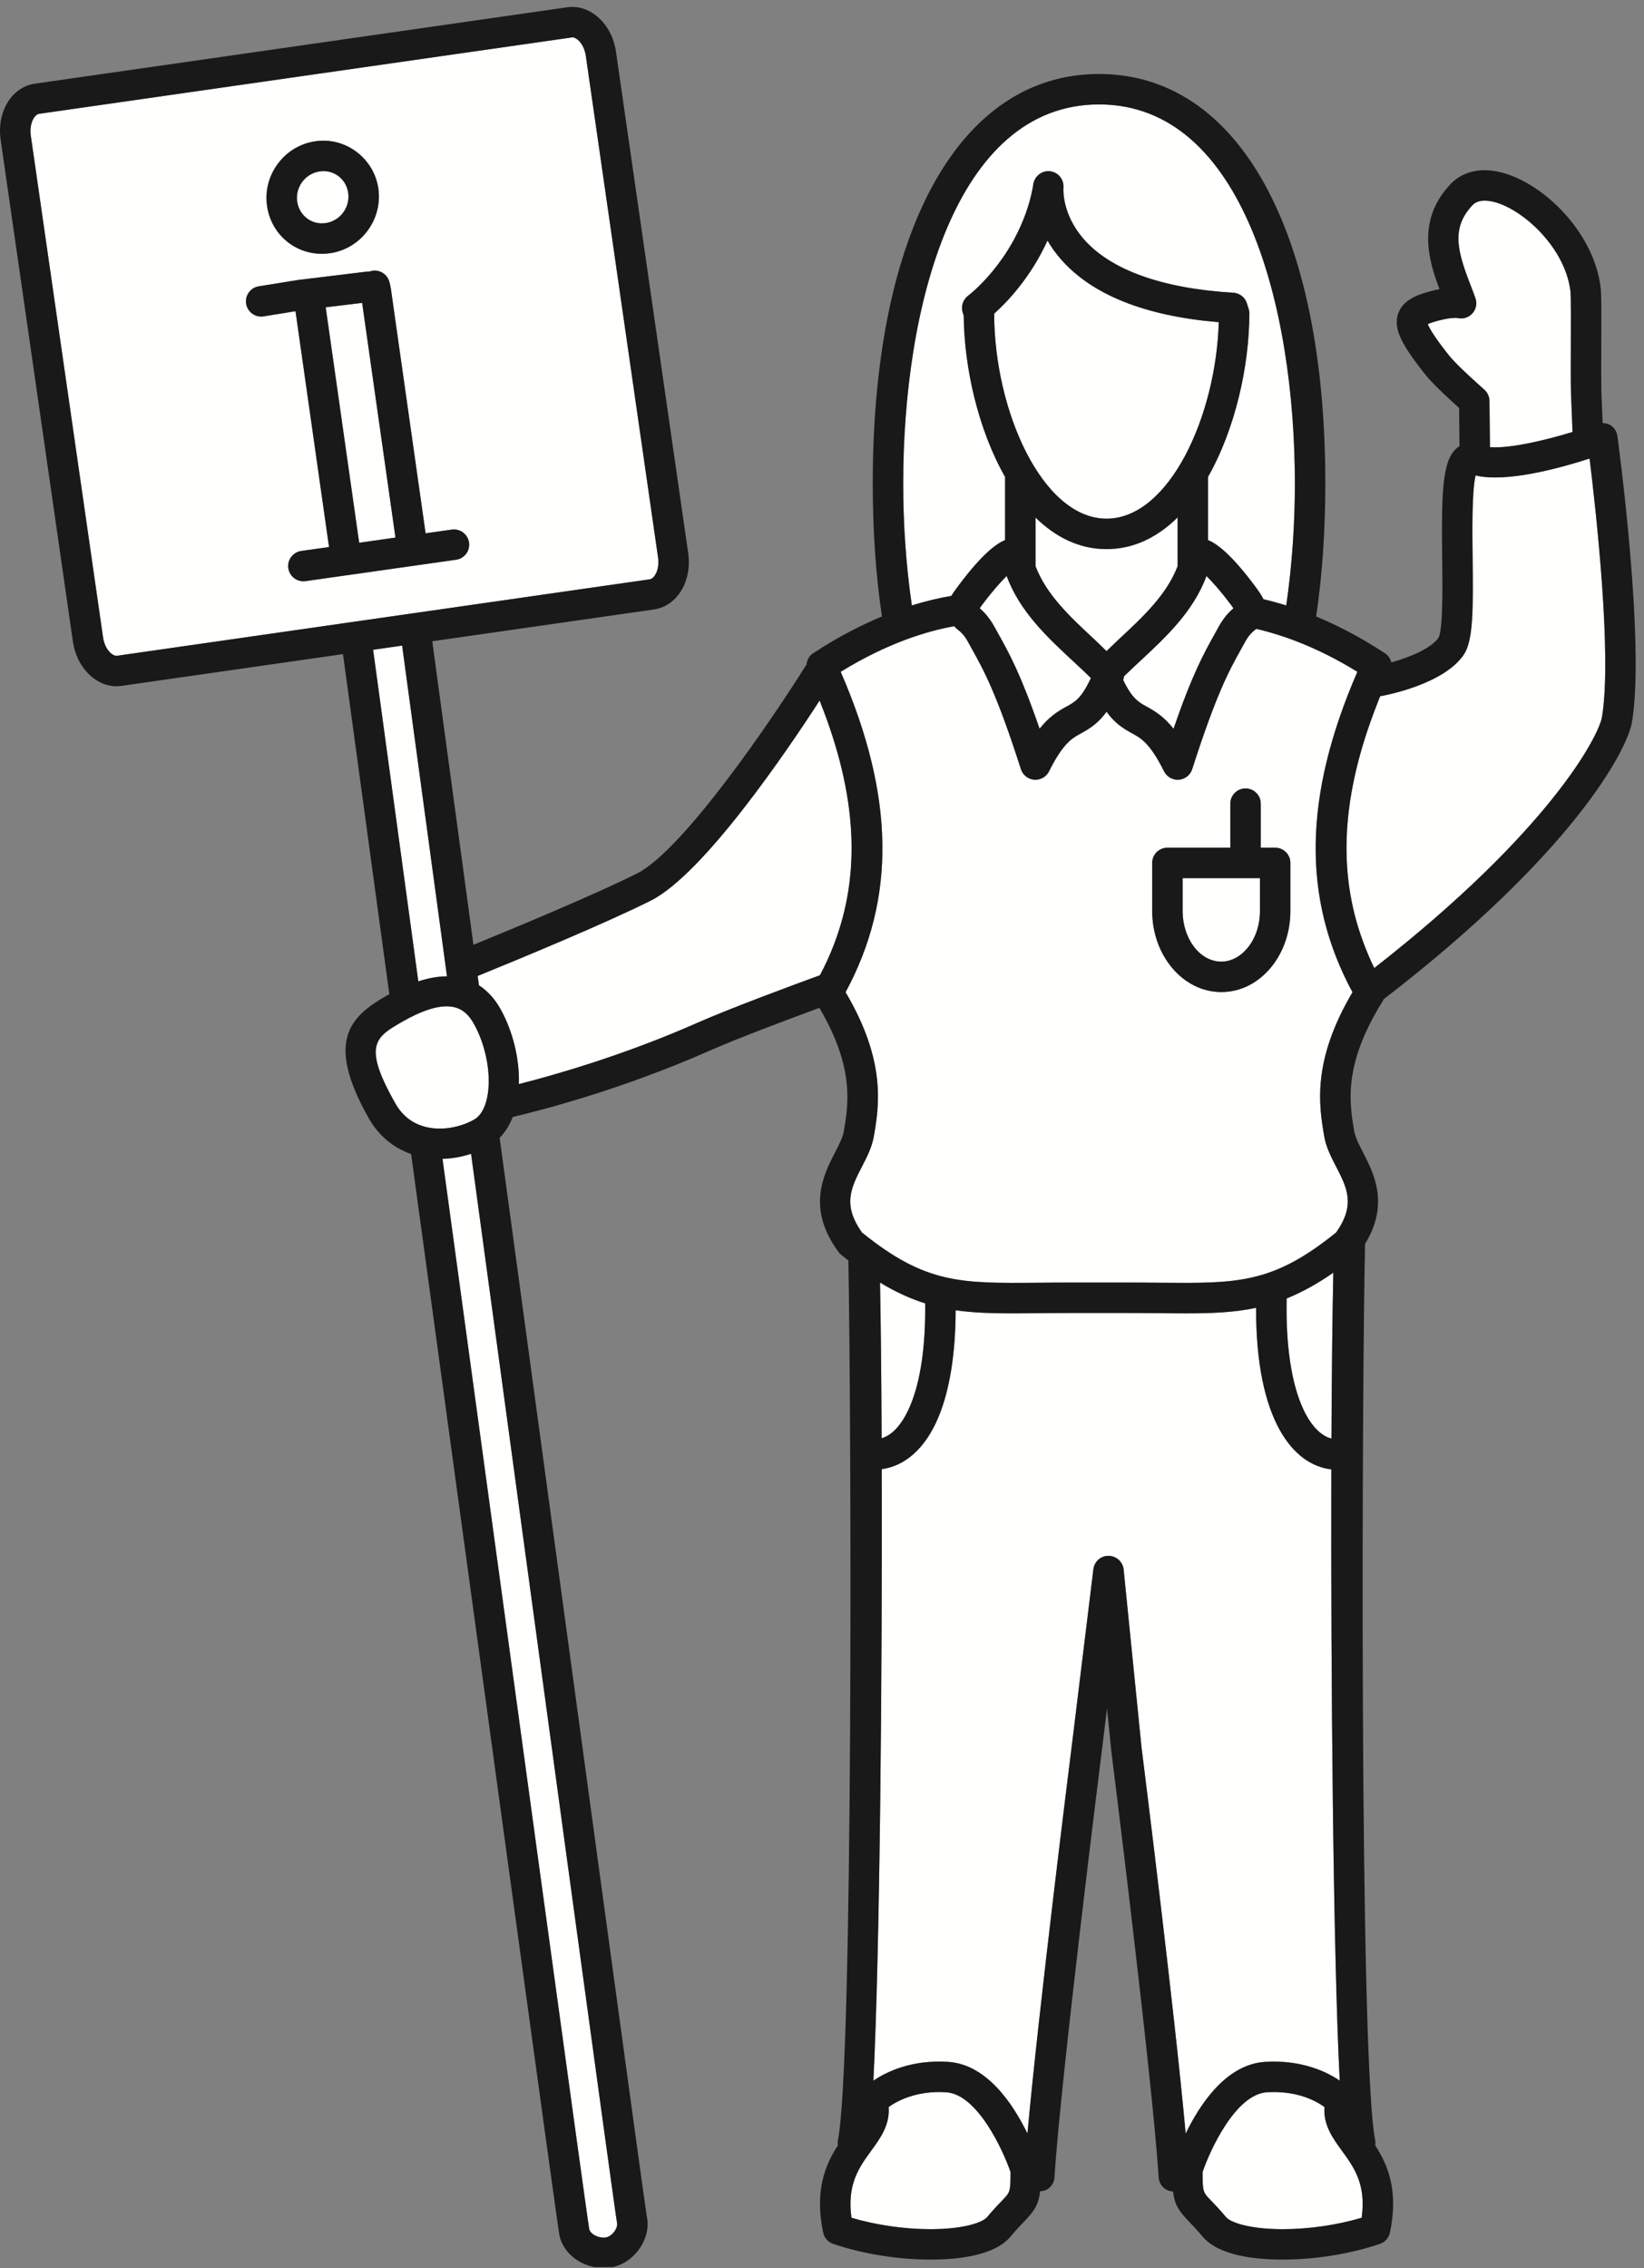 <?xml version="1.0" encoding="UTF-8"?>
<!DOCTYPE svg PUBLIC "-//W3C//DTD SVG 1.1//EN" "http://www.w3.org/Graphics/SVG/1.1/DTD/svg11.dtd">
<svg version="1.1" xmlns="http://www.w3.org/2000/svg" xmlns:xlink="http://www.w3.org/1999/xlink" x="0" y="0" width="108" height="149" viewBox="0, 0, 108, 149">
  <rect x="0" y="0" width="108" height="149" fill="#808080" stroke="none"/>
  <defs>
    <clipPath id="Clip_1">
      <path d="M-0,0.455 L107.453,0.455 L107.453,148.94 L-0,148.94 z"/>
    </clipPath>
  </defs>
  <g id="Layer_1">
    <path d="M53.886,46.133 C53.871,46.096 53.858,46.06 53.843,46.022 C51.734,49.284 46.222,57.432 42.736,59.175 C39.694,60.696 34.052,63.028 31.379,64.116 C31.407,64.319 31.435,64.525 31.463,64.729 C32.018,65.093 32.497,65.604 32.879,66.288 C33.702,67.769 34.135,69.579 34.087,71.22 C36.475,70.613 41.007,69.318 45.801,67.199 C48.016,66.221 52.202,64.676 53.866,64.069 C54.207,63.424 54.506,62.77 54.763,62.108 C56.588,57.394 56.299,52.216 53.886,46.133" fill="#FFFFFE"/>
    <path d="M29.069,76.132 C33.517,108.745 38.534,145.467 38.707,146.435 C38.789,146.812 39.408,147.07 39.825,146.984 C40.224,146.898 40.609,146.378 40.534,146.023 C40.417,145.484 35.409,108.673 30.946,75.8 C30.338,75.998 29.704,76.114 29.069,76.132" fill="#FFFFFE"/>
    <path d="M29.364,64.142 C28.271,56.088 27.259,48.624 26.417,42.413 L24.511,42.686 C25.352,48.861 26.373,56.355 27.48,64.471 C28.155,64.25 28.783,64.142 29.364,64.142" fill="#FFFFFE"/>
    <path d="M21.423,14.652 C22.357,14.501 23.009,13.613 22.875,12.672 C22.758,11.843 22.074,11.242 21.249,11.242 C21.16,11.242 21.07,11.249 20.98,11.264 C20.041,11.413 19.389,12.301 19.523,13.243 C19.654,14.163 20.487,14.805 21.423,14.652" fill="#FFFFFE"/>
    <path d="M29.962,36.772 L20.072,38.177 C20.024,38.184 19.977,38.186 19.93,38.186 C19.44,38.186 19.012,37.826 18.941,37.327 C18.863,36.78 19.244,36.274 19.791,36.196 L21.615,35.937 L19.413,20.445 L17.317,20.784 C17.263,20.793 17.209,20.797 17.156,20.797 C16.674,20.797 16.25,20.447 16.17,19.956 C16.083,19.411 16.453,18.897 16.998,18.81 L19.572,18.394 L24.179,17.835 C24.214,17.831 24.246,17.844 24.28,17.844 C24.296,17.838 24.307,17.825 24.324,17.82 C24.853,17.66 25.411,17.959 25.57,18.487 C25.619,18.647 25.655,18.822 25.682,19 L27.959,35.036 L29.681,34.792 C30.229,34.717 30.734,35.096 30.812,35.642 C30.89,36.188 30.509,36.694 29.962,36.772 z M20.663,9.289 C22.683,8.958 24.575,10.402 24.855,12.391 C25.142,14.402 23.745,16.304 21.74,16.627 C21.542,16.658 21.346,16.674 21.152,16.674 C19.319,16.674 17.802,15.35 17.544,13.524 C17.255,11.511 18.654,9.609 20.663,9.289 z M42.991,37.843 C43.206,37.557 43.297,37.091 43.23,36.626 L38.486,3.679 C38.373,2.89 37.891,2.454 37.601,2.454 L2.572,7.477 C2.232,7.527 1.916,8.164 2.023,8.91 L6.768,41.861 C6.881,42.648 7.361,43.083 7.649,43.083 L7.696,43.08 L42.682,38.058 C42.819,38.039 42.925,37.931 42.991,37.843" fill="#FFFFFE"/>
    <path d="M21.396,20.187 L23.595,35.656 L25.979,35.317 L23.79,19.897 L21.396,20.187" fill="#FFFFFE"/>
    <path d="M97.519,25.607 C97.726,25.795 97.845,26.06 97.848,26.339 L97.881,29.376 C99.122,29.474 101.361,28.973 103.305,28.378 L103.201,25.751 C103.185,25.057 103.189,23.86 103.194,22.657 C103.199,21.316 103.206,19.481 103.171,19.166 C102.816,15.978 99.409,13.182 97.538,13.182 C97.188,13.182 96.925,13.278 96.735,13.478 C95.307,14.983 95.753,16.527 96.597,18.711 C96.715,19.015 96.829,19.31 96.927,19.592 C97.048,19.937 96.97,20.322 96.723,20.594 C96.476,20.865 96.1,20.979 95.744,20.892 C95.744,20.892 95.702,20.882 95.601,20.882 C95.023,20.882 94.048,21.175 93.84,21.275 C93.825,21.283 93.811,21.29 93.798,21.297 C93.893,21.543 94.204,22.113 95.2,23.364 C95.669,23.946 96.785,24.948 97.321,25.43 L97.519,25.607" fill="#FFFFFE"/>
    <path d="M96.937,31.234 C96.687,32.275 96.72,34.967 96.741,36.658 C96.784,40.11 96.778,42.107 96.153,43.02 C94.835,44.946 91.113,45.66 90.693,45.735 C90.685,45.737 90.676,45.733 90.668,45.735 C90.58,45.948 90.504,46.157 90.421,46.369 C88.15,52.205 87.849,57.209 89.511,61.77 C89.735,62.386 89.985,62.995 90.28,63.596 C101.86,54.551 105.036,48.325 105.239,47.108 C105.912,43.095 104.842,33.511 104.425,30.124 C102.482,30.754 98.943,31.725 96.937,31.234" fill="#FFFFFE"/>
    <path d="M31.132,67.263 C30.689,66.468 30.136,66.112 29.341,66.112 C28.574,66.112 27.596,66.451 26.434,67.119 C24.672,68.133 23.788,68.642 25.981,72.505 C26.749,73.859 27.989,74.144 28.894,74.144 C29.667,74.144 30.49,73.927 31.152,73.549 C32.431,72.812 32.422,69.581 31.132,67.263" fill="#FFFFFE"/>
    <path d="M62.497,39.147 C62.629,38.928 62.785,38.718 62.932,38.52 C64.527,36.372 65.481,35.696 66.027,35.482 L66.027,31.332 C64.269,28.24 63.338,24.167 63.311,20.744 L63.243,20.528 C63.115,20.12 63.261,19.676 63.606,19.422 C63.632,19.402 66.502,17.234 67.639,13.224 C67.827,12.506 67.869,12.183 67.872,12.151 C67.929,11.646 68.357,11.245 68.868,11.245 C69.153,11.245 69.424,11.367 69.614,11.58 C69.796,11.783 69.884,12.068 69.863,12.341 C69.863,12.342 69.863,12.342 69.863,12.342 C69.863,12.342 69.863,12.342 69.863,12.343 C69.857,12.412 69.744,14.04 71.189,15.702 C72.958,17.736 76.357,18.956 81.019,19.23 C81.432,19.255 81.788,19.531 81.913,19.927 L82.027,20.286 C82.059,20.385 82.074,20.486 82.074,20.589 C82.074,24.04 81.144,28.188 79.361,31.326 L79.361,35.483 C79.906,35.696 80.86,36.374 82.455,38.52 C82.65,38.782 82.855,39.068 83.005,39.367 C83.467,39.476 83.966,39.609 84.498,39.776 C84.885,37.124 85.065,34.389 85.065,31.754 C85.065,20.27 81.696,6.861 72.2,6.861 C62.704,6.861 59.334,20.27 59.334,31.754 C59.334,34.389 59.514,37.124 59.902,39.776 C60.893,39.466 61.763,39.27 62.497,39.147" fill="#FFFFFE"/>
    <path d="M59.807,92.321 C60.481,90.701 60.812,88.396 60.778,85.625 C59.824,85.326 58.853,84.889 57.811,84.258 C57.863,86.836 57.899,90.395 57.917,94.49 C58.836,94.212 59.445,93.19 59.807,92.321" fill="#FFFFFE"/>
    <path d="M83.104,135.455 C85.483,135.312 87.113,136.082 88.01,136.687 C87.579,128.186 87.423,110.041 87.461,96.532 C84.96,96.248 82.495,93.313 82.517,85.917 C81.043,86.232 79.554,86.281 77.837,86.281 C77.31,86.281 76.754,86.275 76.165,86.27 C75.505,86.264 74.802,86.257 74.047,86.257 L70.352,86.257 C69.597,86.257 68.894,86.264 68.234,86.27 C67.645,86.275 67.089,86.281 66.562,86.281 C65.192,86.281 63.968,86.249 62.78,86.077 C62.772,88.915 62.39,91.321 61.653,93.09 C60.812,95.109 59.496,96.304 57.924,96.517 C57.96,110.029 57.804,128.189 57.375,136.689 C58.274,136.082 59.908,135.306 62.283,135.455 C64.828,135.619 66.552,138.22 67.496,140.165 C68.248,131.894 70.303,115.534 70.401,114.755 L71.828,103.092 C71.89,102.586 72.318,102.199 72.831,102.213 C73.341,102.219 73.765,102.606 73.816,103.113 L74.989,114.78 C75.084,115.537 77.139,131.896 77.891,140.166 C78.835,138.222 80.559,135.619 83.104,135.455" fill="#FFFFFE"/>
    <path d="M87.468,94.512 C87.488,90.043 87.53,86.227 87.591,83.608 C86.498,84.369 85.495,84.911 84.525,85.302 C84.399,91.145 85.883,94.095 87.468,94.512" fill="#FFFFFE"/>
    <path d="M62.155,137.451 C60.222,137.33 58.947,138.012 58.379,138.422 C58.471,139.595 57.82,140.488 57.234,141.291 C56.444,142.376 55.628,143.496 55.935,145.696 C57.546,146.176 59.406,146.446 61.13,146.446 C63.229,146.446 64.532,146.031 64.855,145.645 C65.269,145.149 65.591,144.815 65.842,144.555 C66.364,144.014 66.384,143.993 66.385,142.692 C65.881,141.226 64.204,137.583 62.155,137.451" fill="#FFFFFE"/>
    <path d="M87.009,138.42 C86.444,138.01 85.187,137.333 83.231,137.451 C81.176,137.584 79.503,141.226 79.002,142.691 C79.003,143.993 79.023,144.014 79.545,144.555 C79.796,144.815 80.119,145.149 80.533,145.645 C80.856,146.031 82.159,146.446 84.257,146.446 C85.981,146.446 87.842,146.176 89.452,145.696 C89.759,143.495 88.943,142.376 88.153,141.291 C87.567,140.487 86.915,139.593 87.009,138.42" fill="#FFFFFE"/>
    <path d="M84.77,59.845 C84.77,61.231 84.321,62.544 83.506,63.54 C82.642,64.594 81.479,65.174 80.23,65.174 C77.728,65.174 75.691,62.783 75.691,59.845 L75.691,56.69 C75.691,56.138 76.139,55.69 76.691,55.69 L80.824,55.69 L80.824,52.797 C80.824,52.244 81.272,51.797 81.824,51.797 C82.377,51.797 82.824,52.244 82.824,52.797 L82.824,55.69 L83.77,55.69 C84.322,55.69 84.77,56.138 84.77,56.69 L84.77,59.845 z M89.171,44.134 C86.521,42.501 84.225,41.704 82.526,41.313 C82.52,41.318 82.517,41.323 82.511,41.328 C82.3,41.497 82.062,41.687 81.812,42.14 L81.556,42.602 C80.752,44.045 79.922,45.537 78.319,50.532 C78.195,50.919 77.849,51.192 77.443,51.224 C77.418,51.226 77.392,51.227 77.366,51.227 C76.99,51.227 76.643,51.015 76.472,50.674 C75.544,48.818 74.967,48.502 74.355,48.168 C73.75,47.837 73.225,47.492 72.693,46.76 C72.162,47.492 71.637,47.837 71.032,48.168 C70.42,48.502 69.842,48.818 68.915,50.674 C68.744,51.015 68.396,51.227 68.021,51.227 C67.995,51.227 67.969,51.226 67.943,51.224 C67.538,51.192 67.192,50.919 67.068,50.532 C65.465,45.537 64.634,44.045 63.831,42.602 L63.574,42.138 C63.325,41.686 63.087,41.496 62.877,41.328 C62.797,41.265 62.748,41.202 62.684,41.14 C60.948,41.447 58.338,42.218 55.228,44.134 C58.773,52.299 58.876,59.023 55.549,65.185 C58.242,69.744 57.743,72.673 57.409,74.634 C57.285,75.362 56.953,76.007 56.631,76.631 C55.908,78.035 55.333,79.149 56.627,80.971 C60.808,84.352 63.108,84.314 68.214,84.27 C68.88,84.264 69.59,84.257 70.352,84.257 L74.047,84.257 C74.809,84.257 75.519,84.264 76.184,84.27 C81.288,84.313 83.591,84.353 87.771,80.971 C89.065,79.149 88.491,78.035 87.767,76.631 C87.446,76.007 87.114,75.362 86.994,74.659 C86.656,72.674 86.157,69.744 88.85,65.185 C85.523,59.024 85.626,52.299 89.171,44.134" fill="#FFFFFE"/>
    <path d="M72.693,42.774 C72.963,42.519 73.223,42.256 73.497,42.002 C75.108,40.504 76.64,39.078 77.361,37.196 L77.361,33.994 C76.06,35.272 74.505,36.074 72.692,36.074 C70.881,36.074 69.327,35.275 68.027,33.999 L68.027,37.197 C68.748,39.079 70.279,40.504 71.889,42.001 C72.163,42.256 72.424,42.518 72.693,42.774" fill="#FFFFFE"/>
    <path d="M77.691,59.845 C77.691,61.681 78.83,63.174 80.23,63.174 C80.869,63.174 81.482,62.853 81.96,62.272 C82.482,61.634 82.77,60.771 82.77,59.845 L82.77,57.69 L77.691,57.69 L77.691,59.845" fill="#FFFFFE"/>
    <path d="M75.314,46.413 C75.91,46.738 76.478,47.101 77.093,47.875 C78.334,44.278 79.081,42.935 79.809,41.629 L80.059,41.177 C80.396,40.565 80.752,40.199 81.028,39.959 C80.98,39.891 80.922,39.81 80.85,39.713 C80.277,38.941 79.693,38.271 79.258,37.842 C78.386,40.188 76.596,41.852 74.858,43.467 C74.516,43.785 74.177,44.103 73.843,44.425 C73.835,44.507 73.814,44.588 73.784,44.667 C74.369,45.888 74.796,46.13 75.314,46.413" fill="#FFFFFE"/>
    <path d="M66.129,37.842 C65.694,38.271 65.11,38.941 64.537,39.713 C64.465,39.81 64.407,39.891 64.359,39.959 C64.635,40.199 64.991,40.565 65.327,41.175 L65.578,41.629 C66.305,42.935 67.053,44.278 68.294,47.876 C68.909,47.101 69.477,46.738 70.073,46.413 C70.61,46.12 71.047,45.881 71.665,44.54 C71.294,44.178 70.911,43.822 70.527,43.466 C68.79,41.852 67.002,40.188 66.129,37.842" fill="#FFFFFE"/>
    <path d="M72.692,34.074 C76.79,34.074 79.882,27.378 80.065,21.167 C75.216,20.761 71.725,19.365 69.681,17.015 C69.328,16.609 69.043,16.202 68.813,15.805 C67.687,18.274 66.118,19.884 65.311,20.603 C65.315,26.965 68.471,34.074 72.692,34.074" fill="#FFFFFE"/>
    <path d="M20.98,11.264 C21.07,11.249 21.16,11.242 21.249,11.242 C22.074,11.242 22.758,11.843 22.875,12.672 C23.009,13.613 22.357,14.501 21.423,14.652 C20.487,14.805 19.654,14.163 19.523,13.243 C19.389,12.301 20.041,11.413 20.98,11.264 z M21.152,16.674 C21.346,16.674 21.542,16.658 21.74,16.627 C23.745,16.304 25.142,14.402 24.855,12.391 C24.575,10.402 22.683,8.958 20.663,9.289 C18.654,9.609 17.255,11.511 17.544,13.524 C17.802,15.35 19.319,16.674 21.152,16.674" fill="#1A1919"/>
    <g clip-path="url(#Clip_1)">
      <path d="M23.595,35.656 L21.396,20.187 L23.79,19.897 L25.979,35.317 L23.595,35.656 z M29.681,34.792 L27.959,35.036 L25.682,19 C25.655,18.822 25.619,18.647 25.57,18.487 C25.411,17.959 24.853,17.66 24.324,17.82 C24.307,17.825 24.296,17.838 24.28,17.844 C24.246,17.844 24.214,17.831 24.179,17.835 L19.572,18.394 L16.998,18.81 C16.453,18.897 16.083,19.411 16.17,19.956 C16.25,20.447 16.674,20.797 17.156,20.797 C17.209,20.797 17.263,20.793 17.317,20.784 L19.413,20.445 L21.615,35.937 L19.791,36.196 C19.244,36.274 18.863,36.78 18.941,37.327 C19.012,37.826 19.44,38.186 19.93,38.186 C19.977,38.186 20.024,38.184 20.072,38.177 L29.962,36.772 C30.509,36.694 30.89,36.188 30.812,35.642 C30.734,35.096 30.229,34.717 29.681,34.792" fill="#1A1919"/>
      <path d="M105.239,47.108 C105.036,48.325 101.86,54.551 90.28,63.596 C89.985,62.995 89.735,62.386 89.511,61.77 C87.849,57.209 88.15,52.205 90.421,46.369 C90.504,46.157 90.58,45.948 90.668,45.735 C90.676,45.733 90.685,45.737 90.693,45.735 C91.113,45.66 94.835,44.946 96.153,43.02 C96.778,42.107 96.784,40.11 96.741,36.658 C96.72,34.967 96.687,32.275 96.937,31.234 C98.943,31.725 102.482,30.754 104.425,30.124 C104.842,33.511 105.912,43.095 105.239,47.108 z M86.994,74.659 C87.114,75.362 87.446,76.007 87.767,76.631 C88.491,78.035 89.065,79.149 87.771,80.971 C83.591,84.353 81.288,84.313 76.184,84.27 C75.519,84.264 74.809,84.257 74.047,84.257 L70.352,84.257 C69.59,84.257 68.88,84.264 68.214,84.27 C63.108,84.314 60.808,84.352 56.627,80.971 C55.333,79.149 55.908,78.035 56.631,76.631 C56.953,76.007 57.285,75.362 57.409,74.634 C57.743,72.673 58.242,69.744 55.549,65.185 C58.876,59.023 58.773,52.299 55.228,44.134 C58.338,42.218 60.948,41.447 62.684,41.14 C62.748,41.202 62.797,41.265 62.877,41.328 C63.087,41.496 63.325,41.686 63.574,42.138 L63.831,42.602 C64.634,44.045 65.465,45.537 67.068,50.532 C67.192,50.919 67.538,51.192 67.943,51.224 C67.969,51.226 67.995,51.227 68.021,51.227 C68.396,51.227 68.744,51.015 68.915,50.674 C69.842,48.818 70.42,48.502 71.032,48.168 C71.637,47.837 72.162,47.492 72.693,46.76 C73.225,47.492 73.75,47.837 74.355,48.168 C74.967,48.502 75.544,48.818 76.472,50.674 C76.643,51.015 76.99,51.227 77.366,51.227 C77.392,51.227 77.418,51.226 77.443,51.224 C77.849,51.192 78.195,50.919 78.319,50.532 C79.922,45.537 80.752,44.045 81.556,42.602 L81.812,42.14 C82.062,41.687 82.3,41.497 82.511,41.328 C82.517,41.323 82.52,41.318 82.526,41.313 C84.225,41.704 86.521,42.501 89.171,44.134 C85.626,52.299 85.523,59.024 88.85,65.185 C86.157,69.744 86.656,72.674 86.994,74.659 z M89.452,145.696 C87.842,146.176 85.981,146.446 84.257,146.446 C82.159,146.446 80.856,146.031 80.533,145.645 C80.119,145.149 79.796,144.815 79.545,144.555 C79.023,144.014 79.003,143.993 79.002,142.691 C79.503,141.226 81.176,137.584 83.231,137.451 C85.187,137.333 86.444,138.01 87.009,138.42 C86.915,139.593 87.567,140.487 88.153,141.291 C88.943,142.376 89.759,143.495 89.452,145.696 z M84.525,85.302 C85.495,84.911 86.498,84.369 87.591,83.608 C87.53,86.227 87.488,90.043 87.468,94.512 C85.883,94.095 84.399,91.145 84.525,85.302 z M57.811,84.258 C58.853,84.889 59.824,85.326 60.778,85.625 C60.812,88.396 60.481,90.701 59.807,92.321 C59.445,93.19 58.836,94.212 57.917,94.49 C57.899,90.395 57.863,86.836 57.811,84.258 z M77.891,140.166 C77.139,131.896 75.084,115.537 74.989,114.78 L73.816,103.113 C73.765,102.606 73.341,102.219 72.831,102.213 C72.318,102.199 71.89,102.586 71.828,103.092 L70.401,114.755 C70.303,115.534 68.248,131.894 67.496,140.165 C66.552,138.22 64.828,135.619 62.283,135.455 C59.908,135.306 58.274,136.082 57.375,136.689 C57.804,128.189 57.96,110.029 57.924,96.517 C59.496,96.304 60.812,95.109 61.653,93.09 C62.39,91.321 62.772,88.915 62.78,86.077 C63.968,86.249 65.192,86.281 66.562,86.281 C67.089,86.281 67.645,86.275 68.234,86.27 C68.894,86.264 69.597,86.257 70.352,86.257 L74.047,86.257 C74.802,86.257 75.505,86.264 76.165,86.27 C76.754,86.275 77.31,86.281 77.837,86.281 C79.554,86.281 81.043,86.232 82.517,85.917 C82.495,93.313 84.96,96.248 87.461,96.532 C87.423,110.041 87.579,128.186 88.01,136.687 C87.113,136.082 85.483,135.312 83.104,135.455 C80.559,135.619 78.835,138.222 77.891,140.166 z M65.842,144.555 C65.591,144.815 65.269,145.149 64.855,145.645 C64.532,146.031 63.229,146.446 61.13,146.446 C59.406,146.446 57.546,146.176 55.935,145.696 C55.628,143.496 56.444,142.376 57.234,141.291 C57.82,140.488 58.471,139.595 58.379,138.422 C58.947,138.012 60.222,137.33 62.155,137.451 C64.204,137.583 65.881,141.226 66.385,142.692 C66.384,143.993 66.364,144.014 65.842,144.555 z M53.866,64.069 C52.202,64.676 48.016,66.221 45.801,67.199 C41.007,69.318 36.475,70.613 34.087,71.22 C34.135,69.579 33.702,67.769 32.879,66.288 C32.497,65.604 32.018,65.093 31.463,64.729 C31.435,64.525 31.407,64.319 31.379,64.116 C34.052,63.028 39.694,60.696 42.736,59.175 C46.222,57.432 51.734,49.284 53.843,46.022 C53.858,46.06 53.871,46.096 53.886,46.133 C56.299,52.216 56.588,57.394 54.763,62.108 C54.506,62.77 54.207,63.424 53.866,64.069 z M40.534,146.023 C40.609,146.378 40.224,146.898 39.825,146.984 C39.408,147.07 38.789,146.812 38.707,146.435 C38.534,145.467 33.517,108.745 29.069,76.132 C29.704,76.114 30.338,75.998 30.946,75.8 C35.409,108.673 40.417,145.484 40.534,146.023 z M25.981,72.505 C23.788,68.642 24.672,68.133 26.434,67.119 C27.596,66.451 28.574,66.112 29.341,66.112 C30.136,66.112 30.689,66.468 31.132,67.263 C32.422,69.581 32.431,72.812 31.152,73.549 C30.49,73.927 29.667,74.144 28.894,74.144 C27.989,74.144 26.749,73.859 25.981,72.505 z M24.511,42.686 L26.417,42.413 C27.259,48.624 28.271,56.088 29.364,64.142 C28.783,64.142 28.155,64.25 27.48,64.471 C26.373,56.355 25.352,48.861 24.511,42.686 z M7.696,43.08 L7.649,43.083 C7.361,43.083 6.881,42.648 6.768,41.861 L2.023,8.91 C1.916,8.164 2.232,7.527 2.572,7.477 L37.601,2.454 C37.891,2.454 38.373,2.89 38.486,3.679 L43.23,36.626 C43.297,37.091 43.206,37.557 42.991,37.843 C42.925,37.931 42.819,38.039 42.682,38.058 L7.696,43.08 z M73.843,44.425 C74.177,44.103 74.516,43.785 74.858,43.467 C76.596,41.852 78.386,40.188 79.258,37.842 C79.693,38.271 80.277,38.941 80.85,39.713 C80.922,39.81 80.98,39.891 81.028,39.959 C80.752,40.199 80.396,40.565 80.059,41.177 L79.809,41.629 C79.081,42.935 78.334,44.278 77.093,47.875 C76.478,47.101 75.91,46.738 75.314,46.413 C74.796,46.13 74.369,45.888 73.784,44.667 C73.814,44.588 73.835,44.507 73.843,44.425 z M65.311,20.603 C66.118,19.884 67.687,18.274 68.813,15.805 C69.043,16.202 69.328,16.609 69.681,17.015 C71.725,19.365 75.216,20.761 80.065,21.167 C79.882,27.378 76.79,34.074 72.692,34.074 C68.471,34.074 65.315,26.965 65.311,20.603 z M71.665,44.54 C71.047,45.881 70.61,46.12 70.073,46.413 C69.477,46.738 68.909,47.101 68.294,47.876 C67.053,44.278 66.305,42.935 65.578,41.629 L65.327,41.175 C64.991,40.565 64.635,40.199 64.359,39.959 C64.407,39.891 64.465,39.81 64.537,39.713 C65.11,38.941 65.694,38.271 66.129,37.842 C67.002,40.188 68.79,41.852 70.527,43.466 C70.911,43.822 71.294,44.178 71.665,44.54 z M68.027,37.197 L68.027,33.999 C69.327,35.275 70.881,36.074 72.692,36.074 C74.505,36.074 76.06,35.272 77.361,33.994 L77.361,37.196 C76.64,39.078 75.108,40.504 73.497,42.002 C73.223,42.256 72.963,42.519 72.693,42.774 C72.424,42.518 72.163,42.256 71.889,42.001 C70.279,40.504 68.748,39.079 68.027,37.197 z M72.2,6.861 C81.696,6.861 85.065,20.27 85.065,31.754 C85.065,34.389 84.885,37.124 84.498,39.776 C83.966,39.609 83.467,39.476 83.005,39.367 C82.855,39.068 82.65,38.782 82.455,38.52 C80.86,36.374 79.906,35.696 79.361,35.483 L79.361,31.326 C81.144,28.188 82.074,24.04 82.074,20.589 C82.074,20.486 82.059,20.385 82.027,20.286 L81.913,19.927 C81.788,19.531 81.432,19.255 81.019,19.23 C76.357,18.956 72.958,17.736 71.189,15.702 C69.744,14.04 69.857,12.412 69.863,12.343 C69.863,12.342 69.863,12.342 69.863,12.342 C69.863,12.342 69.863,12.342 69.863,12.341 C69.884,12.068 69.796,11.783 69.614,11.58 C69.424,11.367 69.153,11.245 68.868,11.245 C68.357,11.245 67.929,11.646 67.872,12.151 C67.869,12.183 67.827,12.506 67.639,13.224 C66.502,17.234 63.632,19.402 63.606,19.422 C63.261,19.676 63.115,20.12 63.243,20.528 L63.311,20.744 C63.338,24.167 64.269,28.24 66.027,31.332 L66.027,35.482 C65.481,35.696 64.527,36.372 62.932,38.52 C62.785,38.718 62.629,38.928 62.497,39.147 C61.763,39.27 60.893,39.466 59.902,39.776 C59.514,37.124 59.334,34.389 59.334,31.754 C59.334,20.27 62.704,6.861 72.2,6.861 z M95.2,23.364 C94.204,22.113 93.893,21.543 93.798,21.297 C93.811,21.29 93.825,21.283 93.84,21.275 C94.048,21.175 95.023,20.882 95.601,20.882 C95.702,20.882 95.744,20.892 95.744,20.892 C96.1,20.979 96.476,20.865 96.723,20.594 C96.97,20.322 97.048,19.937 96.927,19.592 C96.829,19.31 96.715,19.015 96.597,18.711 C95.753,16.527 95.307,14.983 96.735,13.478 C96.925,13.278 97.188,13.182 97.538,13.182 C99.409,13.182 102.816,15.978 103.171,19.166 C103.206,19.481 103.199,21.316 103.194,22.657 C103.189,23.86 103.185,25.057 103.201,25.751 L103.305,28.378 C101.361,28.973 99.122,29.474 97.881,29.376 L97.848,26.339 C97.845,26.06 97.726,25.795 97.519,25.607 L97.321,25.43 C96.785,24.948 95.669,23.946 95.2,23.364 z M106.253,28.645 C106.212,28.345 106.038,28.079 105.779,27.923 C105.627,27.832 105.456,27.798 105.283,27.794 L105.199,25.688 C105.185,25.024 105.189,23.848 105.194,22.665 C105.202,20.625 105.204,19.353 105.159,18.945 C104.701,14.837 100.516,11.182 97.538,11.182 C96.636,11.182 95.857,11.499 95.285,12.102 C93.055,14.45 93.849,17.101 94.564,18.996 C93.881,19.128 93.229,19.346 92.949,19.485 C92.684,19.617 91.979,19.969 91.799,20.784 C91.602,21.674 92.065,22.64 93.639,24.614 C94.141,25.237 95.031,26.059 95.853,26.8 L95.88,29.313 C95.873,29.317 95.864,29.319 95.857,29.324 C94.769,30.033 94.684,32.008 94.741,36.684 C94.765,38.542 94.799,41.351 94.502,41.892 C94.018,42.6 92.608,43.179 91.4,43.518 C91.342,43.278 91.203,43.061 90.984,42.917 C89.36,41.849 87.84,41.073 86.463,40.499 C86.859,37.829 87.065,34.905 87.065,31.754 C87.065,15.166 81.37,4.861 72.2,4.861 C63.031,4.861 57.334,15.166 57.334,31.754 C57.334,34.905 57.541,37.829 57.937,40.499 C56.56,41.072 55.039,41.849 53.415,42.917 C53.149,43.092 53.006,43.376 52.982,43.675 C52.968,43.694 52.947,43.705 52.934,43.726 C50.891,47.005 44.914,55.85 41.841,57.386 C39.062,58.775 33.903,60.923 31.102,62.068 C30.095,54.65 29.168,47.817 28.397,42.129 L42.963,40.038 C43.599,39.948 44.177,39.595 44.591,39.043 C45.128,38.326 45.354,37.342 45.21,36.341 L40.465,3.394 C40.207,1.587 38.791,0.266 37.271,0.477 L2.284,5.498 C0.762,5.722 -0.223,7.346 0.044,9.195 L4.788,42.146 C5.029,43.82 6.259,45.083 7.649,45.083 C7.76,45.083 7.872,45.075 7.982,45.06 L22.531,42.972 C23.4,49.354 24.447,57.04 25.576,65.315 C25.528,65.342 25.484,65.358 25.436,65.386 C23.046,66.762 21.306,68.321 24.241,73.491 C24.877,74.612 25.845,75.406 27.008,75.818 C31.525,108.942 36.623,146.252 36.748,146.836 C37.046,148.221 38.407,149 39.659,149 C39.858,149 40.054,148.98 40.243,148.94 C41.725,148.622 42.795,147.031 42.493,145.625 C42.322,144.657 37.26,107.435 32.823,74.749 C33.192,74.374 33.477,73.909 33.682,73.382 C35.744,72.895 40.931,71.538 46.61,69.029 C48.477,68.203 51.9,66.923 53.828,66.213 C56.138,70.132 55.738,72.532 55.433,74.323 C55.365,74.722 55.117,75.204 54.854,75.715 C54.102,77.173 52.966,79.378 55.09,82.258 C55.14,82.325 55.198,82.386 55.263,82.438 C55.423,82.569 55.577,82.686 55.734,82.81 C55.928,93.71 56.064,135.561 55.043,140.622 C55.022,140.729 55.03,140.837 55.043,140.943 C54.234,142.188 53.494,143.886 54.076,146.67 C54.148,147.016 54.398,147.297 54.732,147.411 C56.66,148.069 58.992,148.446 61.13,148.446 C61.13,148.446 61.13,148.446 61.131,148.446 C62.95,148.446 65.339,148.183 66.389,146.929 C66.763,146.48 67.055,146.179 67.281,145.943 C67.967,145.233 68.23,144.822 68.328,143.957 C68.531,143.946 68.73,143.894 68.893,143.767 C69.116,143.59 69.254,143.327 69.272,143.043 C69.676,136.574 72.358,115.22 72.386,115.001 L72.724,112.24 L73.002,115.005 C73.028,115.22 75.71,136.574 76.115,143.043 C76.132,143.327 76.271,143.59 76.494,143.767 C76.658,143.895 76.857,143.961 77.062,143.972 C77.162,144.827 77.425,145.237 78.106,145.943 C78.333,146.179 78.624,146.48 78.999,146.929 C80.049,148.183 82.438,148.446 84.257,148.446 C84.257,148.446 84.257,148.446 84.258,148.446 C86.396,148.446 88.727,148.069 90.655,147.411 C90.989,147.297 91.238,147.016 91.311,146.67 C91.894,143.886 91.152,142.186 90.343,140.942 C90.356,140.836 90.365,140.728 90.343,140.622 C89.284,135.372 89.471,90.506 89.676,81.714 C91.288,79.099 90.248,77.079 89.545,75.715 C89.282,75.204 89.034,74.722 88.961,74.299 C88.648,72.46 88.22,69.943 90.854,65.738 C90.872,65.71 90.88,65.677 90.895,65.647 C103.333,56.07 106.903,49.282 107.211,47.438 C108.082,42.25 106.328,29.198 106.253,28.645" fill="#1A1919"/>
    </g>
    <path d="M82.77,59.845 C82.77,60.771 82.482,61.634 81.96,62.272 C81.482,62.853 80.869,63.174 80.23,63.174 C78.83,63.174 77.691,61.681 77.691,59.845 L77.691,57.69 L82.77,57.69 L82.77,59.845 z M83.77,55.69 L82.824,55.69 L82.824,52.797 C82.824,52.244 82.377,51.797 81.824,51.797 C81.272,51.797 80.824,52.244 80.824,52.797 L80.824,55.69 L76.691,55.69 C76.139,55.69 75.691,56.138 75.691,56.69 L75.691,59.845 C75.691,62.783 77.728,65.174 80.23,65.174 C81.479,65.174 82.642,64.594 83.506,63.54 C84.321,62.544 84.77,61.231 84.77,59.845 L84.77,56.69 C84.77,56.138 84.322,55.69 83.77,55.69" fill="#1A1919"/>
  </g>
</svg>
